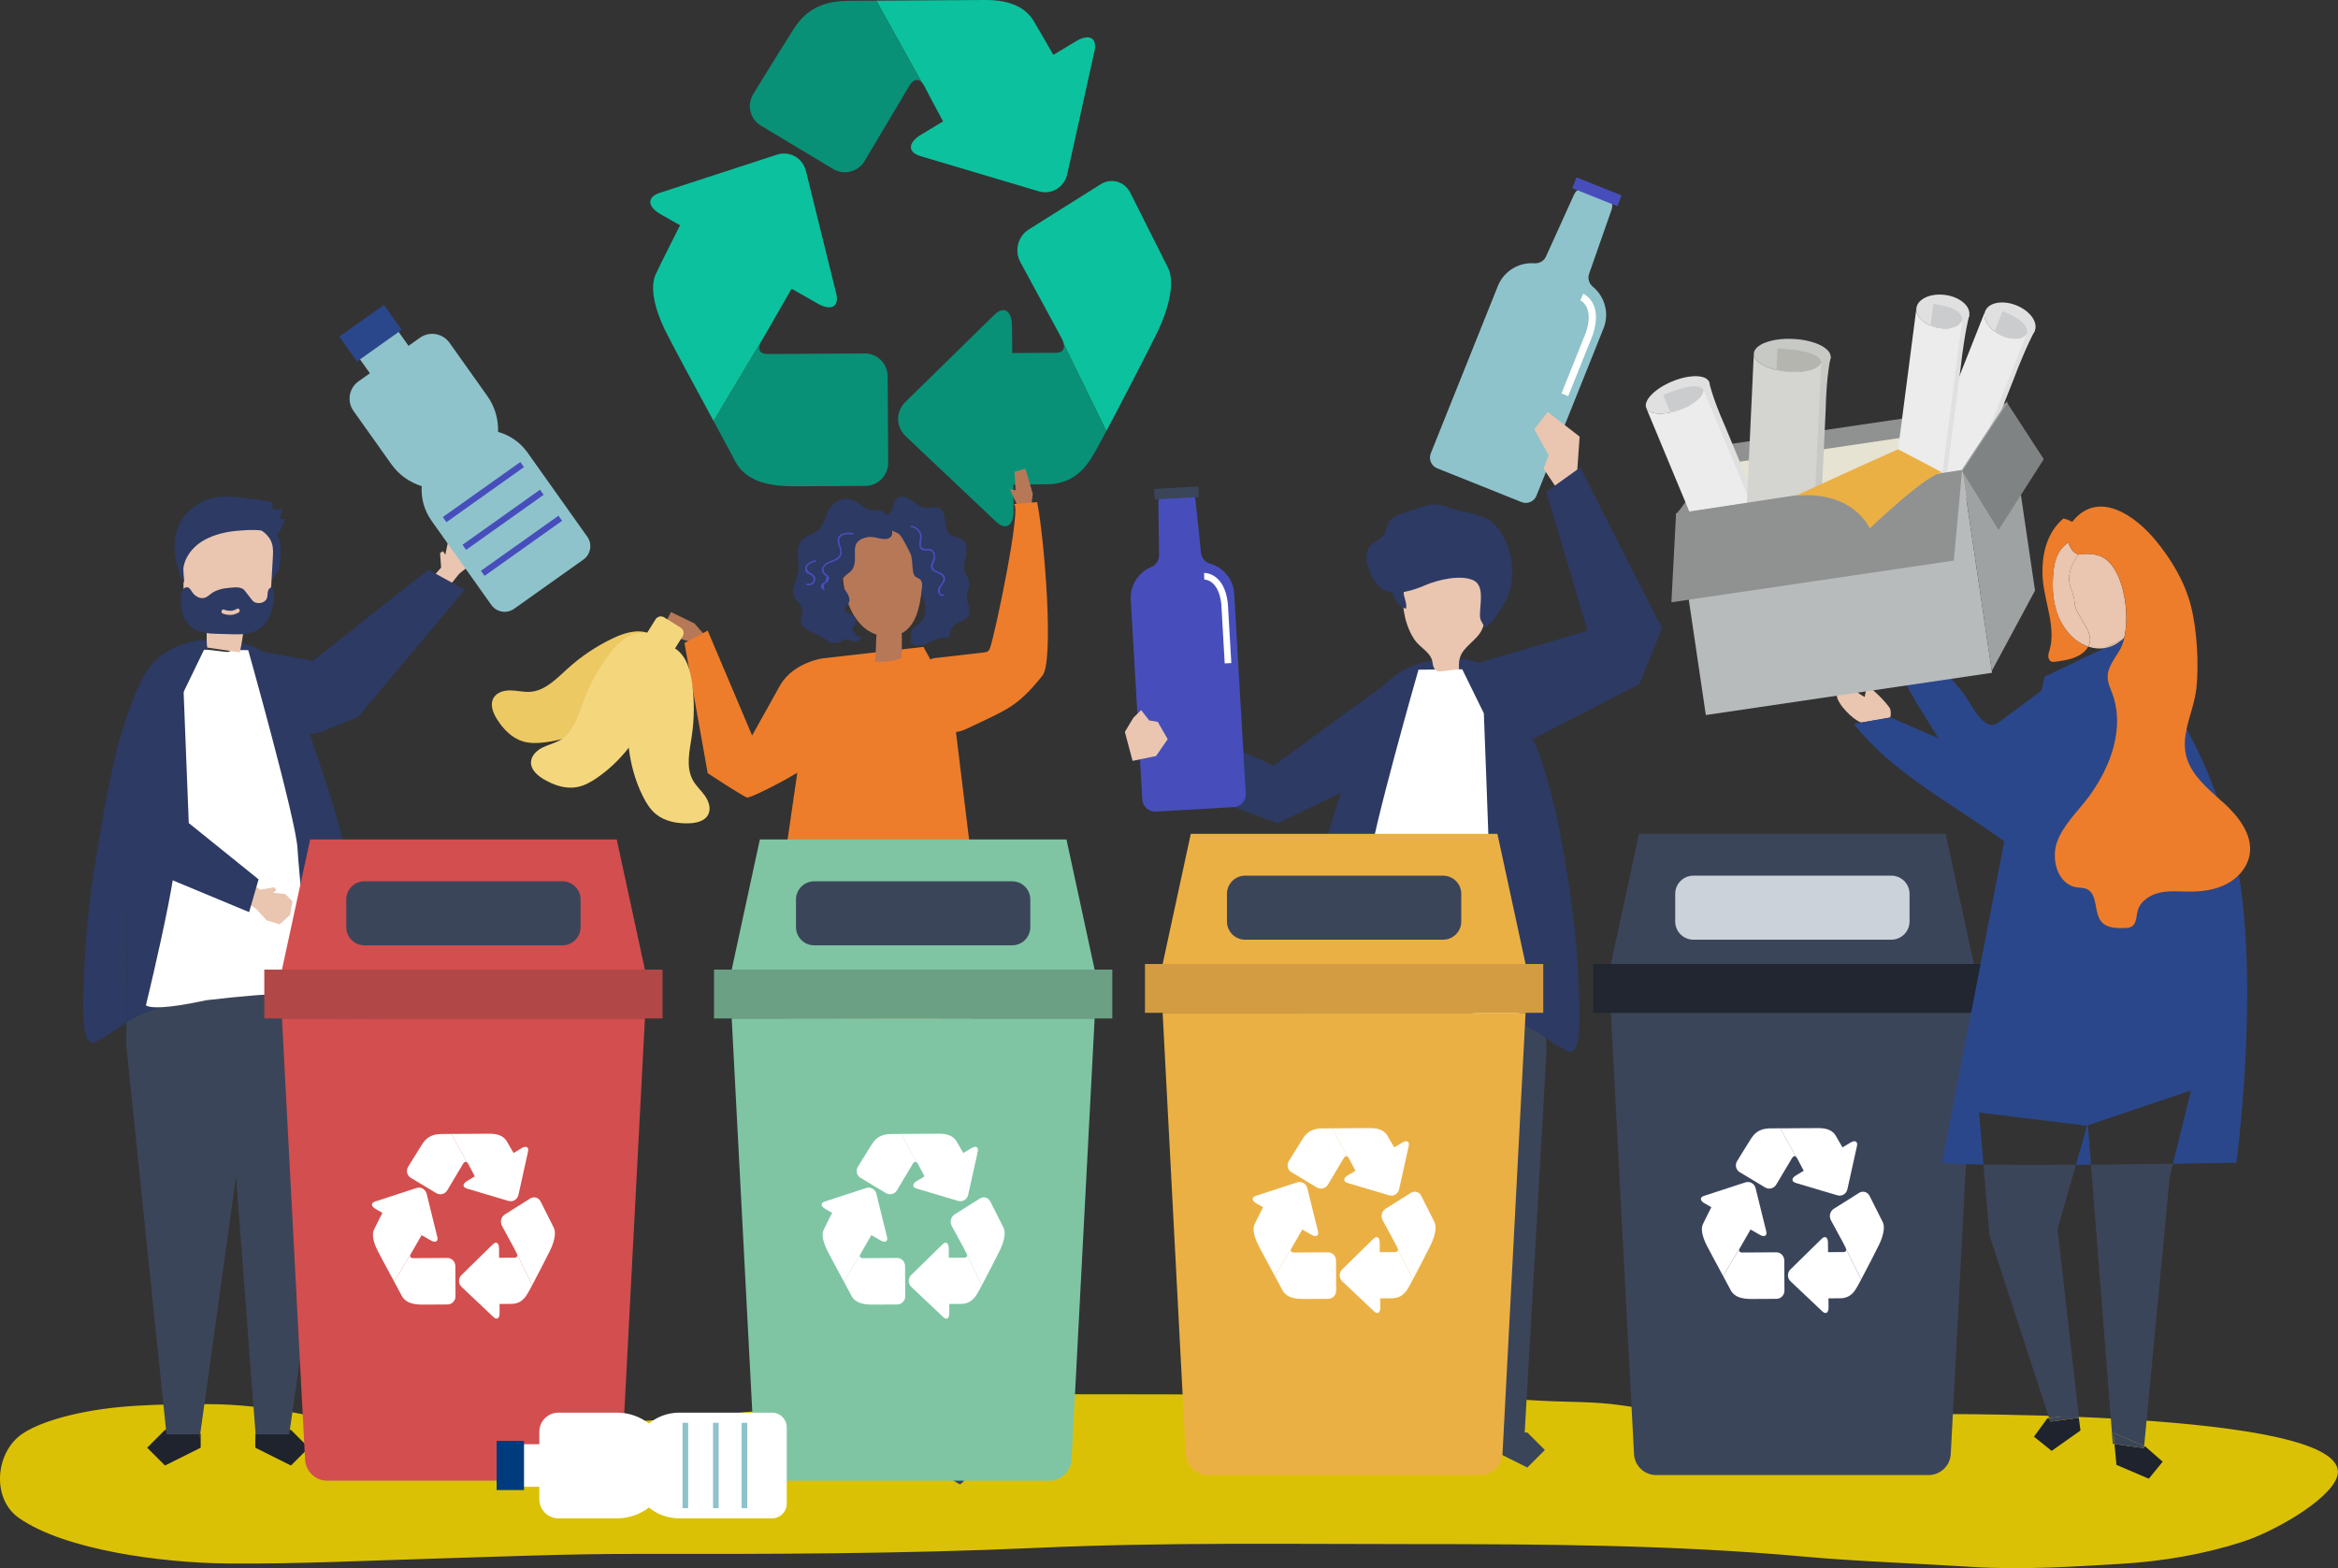 <?xml version="1.0" encoding="UTF-8"?>
<svg id="Layer_2" data-name="Layer 2" xmlns="http://www.w3.org/2000/svg" viewBox="0 0 866.21 581.11">
  <rect x="0" y="0" width="866.21" height="581.11" fill="#333333" stroke="none"/>
  <defs>
    <style>
      .cls-1 {
        fill: #b24747;
      }

      .cls-2 {
        fill: #9fa2a3;
      }

      .cls-3 {
        fill: #b8bbbc;
      }

      .cls-4 {
        fill: #e0e0e1;
      }

      .cls-5 {
        fill: #fff;
      }

      .cls-6 {
        fill: #6ba084;
      }

      .cls-7 {
        fill: #0cc19e;
      }

      .cls-8 {
        fill: #099177;
      }

      .cls-9 {
        fill: #e7e3d2;
      }

      .cls-10 {
        fill: #d39c42;
      }

      .cls-11 {
        fill: #808384;
      }

      .cls-12 {
        fill: #f4d77d;
      }

      .cls-13 {
        fill: #003b7e;
      }

      .cls-14 {
        fill: #474ebb;
      }

      .cls-15 {
        fill: #dbc105;
      }

      .cls-16 {
        fill: #d34e4e;
      }

      .cls-17 {
        fill: #ebb044;
      }

      .cls-18 {
        fill: #e6bc3b;
      }

      .cls-19 {
        fill: #b77858;
      }

      .cls-20 {
        fill: #2c3a64;
      }

      .cls-21 {
        fill: #f1cc40;
      }

      .cls-22 {
        fill: #3b455a;
      }

      .cls-23 {
        fill: #1e232d;
      }

      .cls-24 {
        fill: #ed7d2b;
      }

      .cls-25 {
        fill: #eac5b0;
      }

      .cls-26 {
        fill: #cacccd;
      }

      .cls-27 {
        fill: #edc964;
      }

      .cls-28 {
        fill: #c7c9c5;
      }

      .cls-29 {
        fill: #8ec3cb;
      }

      .cls-30 {
        fill: #ccd2d9;
      }

      .cls-31 {
        fill: #b5b5b0;
      }

      .cls-32 {
        fill: #7fc5a3;
      }

      .cls-33 {
        fill: #909191;
      }

      .cls-34 {
        fill: #ececec;
      }

      .cls-35 {
        fill: #212630;
      }

      .cls-36 {
        fill: #58677f;
      }

      .cls-37 {
        fill: #2b478b;
      }

      .cls-38 {
        fill: #d4d4d0;
      }

      .cls-39 {
        fill: #6a737f;
      }
    </style>
  </defs>
  <g id="Layer_1-2" data-name="Layer 1">
    <g>
      <path class="cls-15" d="M397.39,516.65c-25.37,.05-50.73,.46-76.06,2.37-9.55,.72-18.9,2.3-28.46,2.94-19.11,1.27-37.89,3.65-57.07,4.75-15.45,.88-30.96,1.4-46.36,2.52-14.44,1.05-30.43,.81-44.76-.93-10.61-1.28-21.26-2.01-31.69-4.07-11.67-2.31-24.34-3.96-36.5-3.9-17.33,.08-34.22,.09-50.81,4.17-5.82,1.43-12.95,3.78-17.37,6.79-10.12,6.87-11.49,24.03-1.39,31.16,17.02,12,53.36,16.71,77.22,16.93,26.15,.24,51.55-1.07,77.74-1.84,24.33-.72,48.61-1.74,72.98-1.7,49.78,.07,99.57,0,149.26-2.25,46.69-2.12,93.49-1.39,140.28-1.39s95.64,.26,143.27,4.57c20.76,1.88,41.9,2.54,62.76,3.86,18.68,1.18,36.63-.02,55.24-1.11,15.62-.92,31.15-3.63,45.34-8.23,11.24-3.64,31.27-14.93,34.71-23.61,9.66-24.33-136.14-23.75-158.52-23.69-25.04,.06-50.28,.62-75.3-.03-10.53-.27-20.9-1.67-31.17-3.19-10.23-1.52-20.54-1.13-30.92-1.77-43.27-2.67-86.64-2.28-130.05-2.28-14.13,0-28.26-.08-42.39-.06Z"/>
      <g>
        <path class="cls-22" d="M596.83,375.32l8.55,163.36c.16,4.43,3.79,7.94,8.23,7.94h100.91c4.43,0,8.07-3.51,8.23-7.94l8.55-163.36h-134.46Z"/>
        <rect class="cls-35" x="590.28" y="357.22" width="147.56" height="18.1"/>
        <polygon class="cls-22" points="731.29 357.22 596.83 357.22 607.26 308.99 720.86 308.99 731.29 357.22"/>
        <path class="cls-30" d="M700.72,348.22h-73.32c-3.73,0-6.75-3.02-6.75-6.75v-10.23c0-3.73,3.02-6.75,6.75-6.75h73.32c3.73,0,6.75,3.02,6.75,6.75v10.23c0,3.73-3.02,6.75-6.75,6.75"/>
        <path class="cls-5" d="M684,462.86c-.04-.21-.12-.45-.25-.69-.13-.24-.5-.93-.99-1.84l1.24,2.53Z"/>
        <path class="cls-5" d="M665.31,438.36l4.68,1.39c1.66,.5,4.39,1.31,6.05,1.8l4.68,1.39c1.66,.49,3.34-.51,3.72-2.24l1.08-4.86c.38-1.73,1.01-4.56,1.39-6.29l1.08-4.86c.38-1.73-.71-2.3-2.42-1.27l-2.94,1.77c-1.08-1.88-2.15-3.75-2.57-4.43-.95-1.55-2.76-2.74-6.34-2.72-2.65,.01-9.69,.06-14.15,.08l5.91,10.62c.13,.14,.26,.31,.37,.53,.28,.58,1.35,2.59,2.42,4.57l-2.87,1.73c-1.71,1.03-1.75,2.28-.09,2.78"/>
        <path class="cls-5" d="M648.93,421.66c-1.52,2.36-5.36,8.63-5.36,8.63-.86,1.41-.42,3.25,.98,4.09l9.44,5.67c1.4,.84,3.24,.37,4.08-1.05,0,0,5.32-8.95,5.82-9.78,.51-.86,1.12-.99,1.61-.48l-5.91-10.62c-1.54,0-2.78,.02-3.41,.02-2.46,.01-5.27,.45-7.24,3.52"/>
        <path class="cls-5" d="M632.24,461.33c1.06,2.11,4.01,7.54,6.16,11.52l6.69-11.19c.79-1.38,2.25-3.93,3.47-6.04l3.42,1.95c1.74,.99,2.81,.39,2.39-1.33l-1.2-4.84c-.42-1.72-1.12-4.53-1.54-6.25l-1.19-4.84c-.43-1.72-2.12-2.68-3.78-2.15l-4.65,1.51c-1.65,.54-4.35,1.42-6,1.96l-4.65,1.51c-1.65,.54-1.58,1.79,.16,2.77l2.52,1.44c-1.29,2.55-2.81,5.56-3.19,6.43-.69,1.56-.26,4.25,1.39,7.53"/>
        <path class="cls-5" d="M645.09,461.67l-6.69,11.19c1.2,2.22,2.16,3.98,2.41,4.48,.71,1.37,1.72,4.06,8.1,4.02,6.38-.04,9.28-.05,9.28-.05,1.62-.01,2.94-1.38,2.93-3.04l-.06-11.2c-.01-1.66-1.34-3.01-2.97-3,0,0-10.86,.06-12.67,.07-1.14,0-1.29-.77-.89-1.49,.05-.1,.26-.45,.55-.97"/>
        <path class="cls-5" d="M684,462.86l5.53,11.3c1.94-3.65,5.22-9.98,6.56-12.72,1.8-3.66,2.3-6.84,1.48-8.51-.83-1.67-4.92-9.79-4.92-9.79-.75-1.48-2.49-1.97-3.87-1.1l-9.37,5.9c-1.38,.87-1.87,2.77-1.08,4.22,0,0,2.85,5.24,4.43,8.17,.49,.91,.87,1.6,.99,1.84,.13,.25,.21,.48,.25,.69"/>
        <path class="cls-5" d="M688.16,476.7c.22-.38,.72-1.3,1.37-2.53l-5.53-11.3c.12,.66-.21,1.1-1,1.11-.54,0-3.24,.02-5.72,.03l-.03-3.5c-.02-2.03-1.06-2.69-2.31-1.47l-3.52,3.45c-1.25,1.23-3.3,3.23-4.55,4.46l-3.52,3.45c-1.25,1.23-1.23,3.21,.04,4.42l3.58,3.39c1.27,1.2,3.35,3.17,4.63,4.37l3.58,3.39c1.27,1.2,2.3,.52,2.28-1.51l-.03-3.33c1.4,0,2.95-.02,4.38-.03,3.98-.02,5.48-2.91,6.35-4.41"/>
        <path class="cls-7" d="M340.95,57.83l13.33,3.96c4.74,1.41,12.48,3.72,17.22,5.13l13.33,3.97c4.74,1.41,9.5-1.46,10.59-6.39l3.07-13.85c1.08-4.92,2.86-12.97,3.95-17.9l3.07-13.85c1.09-4.92-2.01-6.54-6.89-3.6l-8.36,5.04c-3.06-5.34-6.13-10.66-7.31-12.6C380.26,3.32,375.08-.06,364.92,0c-7.54,.04-27.59,.16-40.27,.24l16.82,30.22c.38,.38,.73,.87,1.04,1.51,.8,1.66,3.85,7.37,6.89,13.02l-8.18,4.93c-4.88,2.94-4.99,6.49-.25,7.91"/>
        <path class="cls-8" d="M294.34,10.3c-4.32,6.71-15.27,24.58-15.27,24.58-2.45,4-1.2,9.24,2.79,11.64l26.86,16.13c3.99,2.39,9.22,1.05,11.61-2.99,0,0,15.15-25.47,16.55-27.83,1.44-2.45,3.18-2.81,4.58-1.36L324.65,.24c-4.39,.02-7.9,.05-9.7,.06-6.99,.04-14.99,1.29-20.6,10.01"/>
        <path class="cls-7" d="M246.84,123.23c3.03,6.01,11.4,21.47,17.54,32.8l19.03-31.84c2.24-3.92,6.4-11.18,9.87-17.2l9.74,5.54c4.95,2.81,8,1.11,6.8-3.78l-3.41-13.77c-1.21-4.89-3.19-12.89-4.4-17.79l-3.4-13.77c-1.21-4.89-6.05-7.64-10.75-6.11l-13.22,4.31c-4.7,1.53-12.39,4.04-17.09,5.57l-13.22,4.31c-4.7,1.53-4.5,5.09,.45,7.9l7.18,4.09c-3.67,7.26-7.99,15.84-9.08,18.3-1.97,4.44-.75,12.11,3.96,21.45"/>
        <path class="cls-8" d="M283.41,124.18l-19.03,31.84c3.42,6.31,6.15,11.34,6.87,12.74,2.01,3.91,4.89,11.56,23.05,11.45,18.15-.11,26.41-.15,26.41-.15,4.62-.03,8.38-3.92,8.35-8.64l-.18-31.89c-.03-4.73-3.83-8.58-8.45-8.55,0,0-30.91,.18-36.07,.21-3.25,.02-3.67-2.19-2.53-4.24,.16-.28,.74-1.29,1.58-2.76"/>
        <path class="cls-7" d="M394.16,127.58l15.74,32.16c5.51-10.38,14.86-28.41,18.68-36.21,5.11-10.43,6.56-19.47,4.2-24.22-2.36-4.76-14.01-27.88-14.01-27.88-2.12-4.2-7.07-5.61-11.01-3.14l-26.68,16.79c-3.94,2.48-5.32,7.88-3.07,12.01,0,0,8.11,14.91,12.62,23.26,1.4,2.59,2.46,4.55,2.82,5.24,.37,.71,.61,1.37,.71,1.98"/>
        <path class="cls-8" d="M406,166.95c.62-1.08,2.04-3.71,3.9-7.21l-15.74-32.16c.33,1.87-.59,3.14-2.85,3.15-1.55,0-9.21,.05-16.27,.1l-.09-9.97c-.05-5.79-3.01-7.67-6.57-4.18l-10.02,9.82c-3.56,3.49-9.39,9.2-12.95,12.69l-10.02,9.82c-3.56,3.49-3.51,9.15,.1,12.58l10.19,9.64c3.62,3.42,9.54,9.03,13.17,12.45l10.19,9.64c3.62,3.43,6.55,1.49,6.49-4.3l-.09-9.48c3.99-.03,8.39-.05,12.46-.08,11.33-.07,15.61-8.27,18.09-12.54"/>
        <path class="cls-29" d="M588.74,101.5l8.36-23.86c.75-2.15-.32-4.51-2.43-5.35l-6.03-2.42c-2.11-.85-4.51,.12-5.45,2.19l-10.43,23.03c-.76,1.67-2.49,2.6-4.32,2.47-5.69-.41-11.26,2.86-13.49,8.41l-24.86,62.03c-.87,2.18,.18,4.65,2.36,5.53l31.26,12.53c2.18,.87,4.65-.19,5.53-2.36l24.86-62.03c2.23-5.56,.45-11.77-3.94-15.4-1.41-1.17-2.02-3.04-1.42-4.77"/>
        <rect class="cls-14" x="589.51" y="62.08" width="4.3" height="18" transform="translate(305.56 593.82) rotate(-68.16)"/>
        <path class="cls-5" d="M581.01,146.79l-2.49-1,9.03-22.52c3.19-9.44-1.83-11.86-2.05-11.96l1.07-2.46c.31,.13,7.55,3.38,3.5,15.35l-9.05,22.59Z"/>
        <polygon class="cls-20" points="519.68 248.82 471.83 283.73 440.98 269.6 434.85 280.86 455.59 298.49 473.3 305.11 519.68 282.78 519.68 248.82"/>
        <polygon class="cls-25" points="584.21 176.43 585.24 161.79 573.4 152.62 568.43 159.11 573.78 168.67 571.87 173.63 577.12 181.52 584.21 176.43"/>
        <polygon class="cls-22" points="490.36 342.75 489.4 425.61 498.23 532.27 510.24 532.27 524.6 433.86 541.03 335.29 490.36 342.75"/>
        <polygon class="cls-22" points="510.17 537.33 497.18 543.83 490.69 537.33 497.18 530.84 510.17 530.84 510.17 537.33"/>
        <polygon class="cls-22" points="572.67 342.75 572.91 390.69 564.81 532.27 552.81 532.27 532.72 438.32 522 335.29 572.67 342.75"/>
        <polygon class="cls-22" points="552.87 537.33 565.86 543.83 572.35 537.33 565.86 530.84 552.87 530.84 552.87 537.33"/>
        <path class="cls-20" d="M585.16,371.61c.26,7.61,.09,17.78-3.11,18.16-.6,.07-1.18-.19-1.7-.45-5.57-2.7-9.54-6.53-15.03-9.14-5.75-2.74-12.29-4.17-18.68-5.16-9.53-1.52-19.22-2.44-28.81-2.52-8.24-.07-16.82,3.69-24.61,5.75-3,.8-5.44,2.98-7.93,4.7-3.68,2.53-5.29,3.54-4.79-1.64,.82-8.44,1.67-16.88,2.71-25.3,2.07-16.79,4.89-33.55,9.66-49.8,1.82-6.21,3.93-12.33,6.03-18.46,2.56-7.45,5.12-14.91,7.68-22.36,3.18-9.26,8.55-15.79,17.95-19.03,8.13-2.8,18.22-3.57,26.12,.35,8.78,4.36,12.96,19.2,17.23,27.14,3.74,6.95,8.45,25.92,9.85,33.41,1.69,9.02,3.24,18,4.47,26.96,1.36,9.92,2.31,19.81,2.59,29.64,.03,1.09,.25,4.13,.37,7.76"/>
        <path class="cls-5" d="M541.76,248.02l-16.23,.15s-17.41,60.84-18.05,71.33c-.63,10.29-5.03,52.04-5.03,52.04,0,0,17.97,.42,38.67,2.95,20.24,4.33,21.94,1.77,21.94,1.77,0,0-10.92-43.87-11.29-56.48-.37-12.89-2.02-55.47-2.02-55.47l-8-16.29Z"/>
        <path class="cls-25" d="M531.92,248.33c.19,.17,.41,.3,.66,.38,.5,.17,1.05,.11,1.58,.04,2.15-.25,4.29-.51,6.44-.76-.71-6.57,3.13-8.06,6.88-12.29,3.79-4.29,2.63-10.06,2.41-15.31-.06-1.46-.13-2.96-.75-4.29-1.08-2.32-3.61-3.61-6.06-4.37-6.25-1.94-13.4-1.46-18.91,2.08-1.47,.94-2.83,2.13-3.63,3.68-1.22,2.39-.91,5.24-.57,7.91,.52,4.09,1.74,8.12,4.05,11.57,2.16,3.22,6.27,4.76,6.74,8.62,.12,1,.42,2.12,1.14,2.74"/>
        <path class="cls-20" d="M520.17,220.65c.37,1.65,1.14,3.32,.73,4.97-2.62-.89-4.34-3.57-5.27-6.3-.42-1.24-.73-2.55-.62-3.85,.11-1.31,.67-2.62,1.71-3.36,1.44-1.03,4.03-.63,4.44,1.24,.42,1.88-1.54,4.82-.99,7.31"/>
        <path class="cls-20" d="M506.24,206.14c.06-1.98,.82-3.75,2.58-4.94,1.52-1.03,3.28-1.88,4.21-3.52,.72-1.27,.82-2.84,1.54-4.12,1.29-2.31,4.09-2.99,6.52-3.77,6.09-1.96,9.37-4.22,15.83-1.71,4.59,1.78,10.52,2.02,14.77,4.62,1.78,1.09,3.29,2.83,4.53,4.77,4.3,6.73,5.33,16.18,2.53,23.2-.63,1.57-1.42,3.01-2.28,4.4-1.7,2.77-3.53,6.17-6.54,7.52-.19-1.3-1.16-2.02-1.46-3.3-.22-.92-.15-1.89-.1-2.84,.18-3.69,1.32-9.52-2.37-11.35-4.66-2.31-13.39-.23-17.88,1.73-3.97,1.73-10.67,3.99-14.9,2.13-3.93-1.72-7.12-8.59-6.99-12.82"/>
        <polygon class="cls-20" points="546.97 245.86 588.15 233.73 572.91 182.23 585.47 173.22 615.8 232.83 607.41 253.47 568.06 273.79 546.97 245.86"/>
        <polygon class="cls-23" points="783.39 535.14 783.56 536.92 784.13 542.84 796.11 547.97 801.25 541.66 794.97 536.14 794.4 535.89 794.33 536.63 783.39 535.14"/>
        <path class="cls-22" d="M782.78,535.06l.61,.08-.4-4.14,11.4,4.88,9.49-99.9,1.17-4.72c-8.96,.13-19.62,.26-30.35,.35l8.08,103.44Z"/>
        <polygon class="cls-22" points="783.39 535.14 794.33 536.63 794.4 535.89 782.99 531 783.39 535.14"/>
        <path class="cls-22" d="M734.87,431.56l2.21,26.15,22.12,67.8,10.81-1.44,.18,1.32h.06s-7.96-69.88-7.96-69.88l6.82-23.87c-12.54,.08-24.81,.07-34.22-.09"/>
        <polygon class="cls-23" points="759.2 525.51 758.52 525.6 753.57 532.39 760.12 537.65 770.8 530.1 770.18 525.4 759.62 526.81 759.2 525.51"/>
        <polygon class="cls-22" points="759.2 525.51 759.62 526.81 770.18 525.4 770 524.08 759.2 525.51"/>
        <path class="cls-37" d="M762.13,268.34c1.31-3.27,2.66-6.6,4.91-9.32,3.37-4.07,8.77-6.42,14.03-5.97,.03,0,.05,0,.08,0-.18-.69-.3-1.39-.31-2.1-.07-3.85,2.79-7.01,4.64-10.39,.17-.31,.34-.65,.49-1,.37-.85,.69-1.8,.94-2.82l-.81,.38c-1.83,1.56-3.97,2.64-6.33,3.02l-22.19,10.57-8.9,36.23,2.29,1c7.01-2.76,8.63-13.35,11.15-19.62"/>
        <path class="cls-37" d="M809.82,279.51c1.39,6.54,13.91,22.29,11.62,15.89-3.64-10.18-7.55-18.31-11.32-25.28-1.52-2.81-.97,6.25-.3,9.4"/>
        <path class="cls-37" d="M825.07,327.52c-4.15,2.22-8.95,2.91-13.65,2.91-3.76,0-7.58-.43-11.26,.37-3.68,.81-7.32,3.2-8.25,6.85-.51,2.01-.35,4.54-2.08,5.68-.82,.53-1.85,.58-2.82,.6-2.98,.09-6.36,0-8.36-2.2-3.09-3.42-1.29-10.27-5.47-12.22-1.23-.57-2.64-.48-3.97-.71-5.66-.96-8.42-7.36-7.88-13.23-1.93,1.68-4.08,3.17-6.58,3.22-2.88,.06-5.4-1.81-7.67-3.58-1.47-1.15-2.98-2.28-4.5-3.4l-.09,.37-22.94,118.7c2.73,.35,8.21,.57,15.32,.69l-1.63-19.32,39.99,4.93-4.14,14.48c1.87-.01,3.73-.02,5.6-.04l-1.14-14.64,38.22-12.92-6.73,27.21c13.74-.2,23.51-.4,23.51-.4,0,0,8.35-61.34,.94-106.68-1.29,1.33-2.8,2.47-4.43,3.34"/>
        <path class="cls-25" d="M700.35,262.86c-.34-1.48-8.1-9.37-8.55-8.28-.49,1.19-.7,2.44-.96,3.72-3.16-1.69-10.8-8.31-10.34-.66,.2,3.31,6.01,9.04,8.92,10.05,.07,.02,.13,.05,.2,.07l10.68-1.86c.27-.84,.33-1.79,.05-3.03"/>
        <path class="cls-37" d="M700.44,265.86l-.14,.02c-.51,1.55-1.76,2.71-2.97,4.55-2.54-.95-5.13-1.81-7.71-2.69l-2.77,.48c14.18,18.29,36.7,29.63,55.74,43.58l6.1-24.85-48.25-21.1Z"/>
        <path class="cls-37" d="M700.3,265.89l-10.68,1.86c2.57,.89,5.17,1.74,7.71,2.69,1.21-1.84,2.47-3,2.97-4.55"/>
        <path class="cls-25" d="M787.02,236.29c2.08-9.01-.17-23.24-6.2-28.56-2.37-2.09-5.07-2.47-8.09-2.49-1.43-.01-1.9,.36-2.64,.23-2.25,2.89-3.75,6.41-3.47,9.75,.23,2.8,1.85,4.94,1.98,7.96,.26,5.48,8.1,10.99,5.09,16.44,2.15,.7,4.2,.85,6.09,.54l6.33-3.02c.31-.27,.62-.55,.92-.85"/>
        <path class="cls-25" d="M779.77,240.16c2.36-.38,4.5-1.46,6.33-3.02l-6.33,3.02Z"/>
        <path class="cls-25" d="M768.6,223.18c-.13-3.01-1.75-5.15-1.98-7.96-.28-3.33,1.23-6.86,3.47-9.75-.33-.06-.71-.22-1.26-.55-1.08-.67-2.04-2.43-2.55-3.87-2.8,1.77-4.84,4.97-5.4,9.84-.61,5.29-.6,10.88,1.21,16.17,1.81,5.3,5.69,10.28,10.71,12.24,.29,.11,.58,.22,.87,.31,3.01-5.45-4.83-10.95-5.09-16.44"/>
        <polygon class="cls-25" points="159.39 214.94 163.43 210.33 163.04 204.92 164.13 204.25 164.99 205.57 165.94 200.98 168.86 198.6 173.65 199.96 176.68 204.16 174.82 208.86 170.16 212.58 164.91 219.13 159.39 214.94"/>
        <polygon class="cls-20" points="158.65 211.08 115.96 244.9 88.55 239.94 84.55 278.08 118.64 271.33 132.63 265.7 172.22 218.55 158.65 211.08"/>
        <polygon class="cls-23" points="94.58 531.32 94.58 536.47 107.79 543.08 114.4 536.47 107.79 529.87 106.94 529.87 106.73 531.32 94.58 531.32"/>
        <polygon class="cls-23" points="62.05 529.87 61.14 529.87 54.53 536.47 61.14 543.08 74.35 536.47 74.35 531.32 62.2 531.32 62.05 529.87"/>
        <path class="cls-20" d="M62.24,335.81c1.74-8.8,3.1-16.92,3.22-21.32,.37-13.25,2.04-56.99,2.04-56.99l8.09-16.73h1.49c-.11,0-.22-.01-.32-.02,.35,.04-.17-3.23-.29-3.52-7.03-.24-16.09,3.73-20.52,9.25-3.28,4.09-5.23,9.09-7.13,13.99-5.35,13.82-7.78,26.63-10.45,41.17-1.7,9.27-3.28,18.49-4.51,27.7-1.37,10.19-2.34,20.35-2.62,30.45-.03,1.12-.25,4.24-.38,7.97-.26,7.82-.09,18.27,3.14,18.66,.61,.07,1.19-.2,1.72-.46,4.16-2.06,7.44-4.74,11.11-7.09l.2-40.76,15.21-2.28Z"/>
        <path class="cls-20" d="M136.6,377.71c-.83-8.67-1.69-17.35-2.74-26-2.09-17.25-4.94-34.46-9.76-51.17-1.84-6.38-3.97-12.67-6.09-18.96-2.59-7.66-5.17-15.32-7.76-22.98-3.21-9.52-8.64-16.22-18.14-19.55-1.7-.6-3.48-1.05-5.32-1.39-.04,.2-.09,.4-.11,.61-.11,.91-.37,1.93-.94,2.59l6.23,.06s17.59,62.51,18.24,73.29c.25,4.1,1.06,13.04,1.97,22.45l9.55,1.43,.41,36.02c.53,.16,1.07,.31,1.6,.45,3.03,.82,5.5,3.06,8.01,4.83,3.72,2.6,5.35,3.63,4.84-1.68"/>
        <path class="cls-39" d="M112.18,336.66c1.44,14.9,3.11,31.01,3.11,31.01,0,0-7.72,.18-18.89,1.03,.83-.02,1.65-.04,2.48-.05,7.77-.07,15.83,3.29,23.27,5.46l-.41-36.03-9.55-1.43Z"/>
        <path class="cls-20" d="M60.05,373.23c-5.33,.28-5.99-.72-5.99-.72,0,0,4.81-19.63,8.18-36.7l-15.21,2.28-.2,40.76c1.29-.83,2.63-1.61,4.07-2.31,2.89-1.4,5.98-2.47,9.15-3.31"/>
        <path class="cls-22" d="M122.15,374.12c-7.44-2.18-15.5-5.53-23.27-5.46-.83,0-1.65,.03-2.48,.05-.69,.05-1.4,.11-2.11,.16-5.21,.42-11.06,.98-17.16,1.72-.3,.04-.6,.07-.9,.11-7.81,1.7-12.88,2.37-16.18,2.54-3.17,.85-6.26,1.91-9.15,3.31-1.44,.7-2.78,1.48-4.07,2.31l-.04,8.49,14.89,144.18h12.21v1.47h.07l13.43-96.71,.06-.54,7.36,97.25h.07v-1.47h12.27l15.56-108.3-.56-49.11Z"/>
        <path class="cls-5" d="M112.18,336.66c-.91-9.42-1.73-18.36-1.97-22.45-.65-10.77-18.24-73.29-18.24-73.29l-6.23-.06c-.07,.08-.14,.16-.22,.23-.19,.17-.41,.3-.67,.39-.51,.17-1.06,.11-1.59,.04-2.06-.25-4.12-.5-6.18-.74h-1.49s-8.09,16.72-8.09,16.72c0,0-1.67,43.75-2.04,56.99-.12,4.4-1.48,12.53-3.22,21.32-3.37,17.07-8.18,36.7-8.18,36.7,0,0,.66,1,5.99,.72,3.29-.17,8.37-.84,16.18-2.54,.3-.04,.6-.07,.9-.11,6.11-.74,11.96-1.3,17.16-1.72,.72-.06,1.42-.11,2.11-.16,11.17-.85,18.89-1.03,18.89-1.03,0,0-1.67-16.1-3.11-31.01"/>
        <polygon class="cls-25" points="91.5 326.07 96.38 329.7 101.64 328.79 102.4 329.82 101.18 330.82 105.76 331.33 108.36 334.06 107.47 339.04 103.63 342.52 98.87 341.09 94.8 336.74 87.9 332.06 91.5 326.07"/>
        <polygon class="cls-20" points="95.8 325.86 69.94 305 67.82 251.13 47.23 272.04 43.47 306.71 48.53 319.79 92.29 338 95.8 325.86"/>
        <path class="cls-20" d="M97.04,200.91c1.56,3.16,2.21,6.73,2.19,10.26,0,.94,0,2.03,.72,2.62,.77,.63,0,1.9,.65,1.14,.65-.76,2.85-3.41,2.99-4.4,.34-2.33,.45-4.7,.35-7.05-.09-2.05-.39-4.2-1.63-5.82-.73-.96-1.74-1.66-2.72-2.34-1.43-.99-2.92-1.99-4.6-2.4-2.9-.71-4.76,.27-2.27,2.48,1.78,1.59,3.26,3.35,4.33,5.51"/>
        <path class="cls-25" d="M76.79,239.97c4.02,.6,8.03,1.19,12.05,1.78,.79-3.51,1.34-7.09,1.62-10.7,3.54-.43,7.74-1.37,9.13-5.05,.44-1.16,.52-2.44,.59-3.69,.3-5.18,.6-10.37,.9-15.55,.1-1.79,.2-3.64-.32-5.34-.91-2.98-3.52-4.86-6.1-6.09-6.6-3.15-14.46-3.45-20.88,.2-1.71,.97-3.34,2.25-4.39,4.05-1.61,2.77-1.61,6.3-1.55,9.6,.06,3.04,.11,6.09,.17,9.14,.07,3.5,.38,7.55,2.95,9.53,1.37,1.05,3.18,1.33,4.34,2.66,2.04,2.35,.85,6.27,1.49,9.47"/>
        <path class="cls-20" d="M101.52,220.31c0-.96-.28-3.8-1.79-2.11-.4,.44-.52,1.09-.58,1.71-.05,.62-.06,1.25-.28,1.82-.51,1.31-1.99,1.84-3.28,1.75-.51-.04-1.03-.15-1.47-.44-.43-.28-.76-.7-1.08-1.12-.78-1.01-1.56-2.02-2.34-3.03-1.34-1.74-4.2-1.17-6.14-1.01-2.23,.18-4.48,.74-6.36,2.13-.19,.14-.38,.29-.56,.44-.46,.36-.91,.72-1.43,.94-1.75,.76-3.82-.24-4.94-1.88-.51-.75-.98-1.71-1.82-1.88-.66-.13-1.34,.32-1.71,.94-.37,.62-.51,1.37-.59,2.1-.3,2.67-.08,5.45,.94,7.89,2.21,5.28,6.97,6.17,11.79,6.3,1.9,.05,3.81,.11,5.71,.16,3.48,.1,7.16,.14,10.19-1.76,2.67-1.68,4.37-4.68,5.16-7.87,.41-1.65,.59-3.37,.58-5.07m-13.09,6.64c-1.89,1.16-3.92,1.12-5.92,.39-.85-.31-.41-1.77,.45-1.46,1.66,.61,3.26,.68,4.84-.29,.79-.48,1.43,.88,.64,1.36"/>
        <path class="cls-20" d="M103.67,192.25c.4-1.24,.71-2.51,.94-3.79-1.2,.36-2.48,.4-3.7,.13,.03-.75,.07-1.49,.11-2.24,.03-.62-8.2-1.49-8.87-1.58-6.25-.85-11.96-1.65-17.81,1.48-5,2.67-8.33,6.88-9.36,12.53-.99,5.4,.4,12.58,3.27,17.26,.06-1.45-.59-4.9-.18-6.26,.28-1.37,.81-2.67,1.52-3.86,1.41-2.38,3.52-4.34,5.9-5.69,3.8-2.15,8.14-3.17,12.44-3.55,3.94-.35,8.74-.61,12.55,.65,1.83,.6,2.12,1.09,3.34-.75,.22-.33,1.99-4.17,1.83-4.18-.65-.04-1.3-.09-1.95-.13"/>
        <path class="cls-19" d="M382.63,182.98c-.91-3.1-1.83-6.2-2.72-9.3-1.35,.38-2.7,.76-4.05,1.15,.13,2.27,.27,4.55,.4,6.82-.7-.11-1.4-.23-2.1-.34,1.15,2.56,2.36,5.09,3.55,7.64,1.44-.19,2.87-.41,4.32-.55,.19-1.8,.33-3.62,.6-5.41"/>
        <path class="cls-24" d="M344.91,265.17c-.25-.48-.46-.97-.64-1.45-2.02-5.52-2.83-11.73-.85-17.27,.29-.8,.66-1.62,1.37-2.09,.57-.38,1.29-.47,1.97-.54,5.91-.68,11.83-1.36,17.74-2.04,.55-.06,1.14-.14,1.57-.49,.38-.31,.58-.8,.75-1.27,1.84-4.97,11.89-52.94,8.76-53.26,2.9-.23,5.79-.5,8.69-.71,2.91,15.38,6.17,59.04,1.98,64.28-9.5,11.86-13.36,12.65-27.42,19.42-1.73,.83-3.58,1.59-5.5,1.56-3.68-.05-6.78-2.93-8.43-6.14"/>
        <path class="cls-19" d="M257.31,231.03c-2.91-1.4-5.82-2.8-8.72-4.22-.62,1.26-1.24,2.52-1.87,3.77,1.78,1.42,3.55,2.85,5.33,4.28-.55,.44-1.11,.88-1.66,1.32,2.67,.87,5.36,1.67,8.04,2.49,.83-1.19,1.62-2.41,2.49-3.57-1.21-1.35-2.47-2.67-3.61-4.08"/>
        <polygon class="cls-25" points="311.56 525 311.53 537.43 318.74 537.45 318.77 523.67 311.56 525"/>
        <polygon class="cls-25" points="345.83 521 343.96 534.38 351.73 535.46 353.8 520.63 345.83 521"/>
        <path class="cls-22" d="M351.83,535.46l-7.1-1.08-2.81,1.06-2.05,4.88,15.76,9.78c2.42-1.35,2.92-4.62,1.01-6.63l-.63-.66-4.18-7.35Z"/>
        <path class="cls-22" d="M318.74,537.45l-7.21-.02-2.53,3.32,.5,5.27,18.52,1.15,.53-1.2c1.04-2.36-.47-5.07-3.03-5.41l-.41-.05-6.37-3.06Z"/>
        <polygon class="cls-36" points="289.56 405.38 302.42 464.14 310.25 530.66 322.18 530.69 331.63 364.07 291.67 364.71 289.56 405.38"/>
        <polygon class="cls-36" points="366.08 401.97 367.62 458.98 357.19 526.3 341.92 526.21 338.79 454.81 327.82 403.05 324.17 369.17 357.45 365.26 366.08 401.97"/>
        <polygon class="cls-24" points="342.14 239.72 304.77 243.97 298.55 264.62 289.72 325.4 285.42 377.05 345.5 377.98 365.28 374.81 360.19 320.58 352.68 259.01 342.14 239.72"/>
        <path class="cls-19" d="M337.89,199.74c-2.98-3.01-7.21-4.75-11.45-4.7-14.7,.15-15.82,14.46-13.08,25.59,1.21,4.9,3.62,9.71,7.72,12.67,1.11,.8,2.36,1.43,3.68,1.87h0c-.23,.77-.18,9.99-.83,9.9,3.41,.46,6.95,.01,10.14-1.28-.1-2.75,.25-6.14-.02-9.11,.41-.21,.81-.45,1.19-.73,3.93-2.86,5.21-8.08,5.95-12.89,.96-6.25,1.53-16.45-3.29-21.31"/>
        <path class="cls-20" d="M338.9,213.44c.47,.56,1.27,.7,1.85,1.15,1.92,1.5,.06,4.81,1.22,6.96,1.49,2.75,1.22,7.56-1.63,9.84-.97,.77-2.27,1.32-2.68,2.49-.47,1.37,.48,3.13-.49,4.2,1.55,1.6,4.21,1.26,6.26,.4,2.05-.85,4.06-2.13,6.29-2.05,.71,.03,1.55,.14,1.99-.42,.26-.33,.27-.79,.31-1.21,.51-5.1,6.53-3.8,7.33-7.93,.22-1.11-1.14-3.86-1.12-5.32,.04-2.32,1.36-4.39,.57-6.77-.33-.98-.98-1.83-1.32-2.81-.68-1.99,.03-4.15,.44-6.21,.41-2.06,.34-4.57-1.35-5.82-1.32-.98-3.23-.86-4.54-1.87-2.88-2.23-.77-8.06-4.01-9.73-1.66-.85-3.69,.08-5.54-.19-1.95-.29-3.43-1.84-5.06-2.95-1.63-1.11-4.08-1.7-5.42-.25-1.12,1.23-.82,3.27-1.85,4.58-.88,1.12-2.44,1.36-3.73,1.97-6.05,2.86,5.34,4.72,6.98,6.72,1.38,1.69,2.85,4.86,3.85,6.8,1.16,2.26,.42,6.96,1.66,8.42"/>
        <path class="cls-20" d="M321.26,199.08c-7.4,1.57-2.91,7.1-5.28,11.61-.93,1.78-3.48,2.44-3.98,4.38-.41,1.56,.73,3.05,1.65,4.38,.91,1.33,1.61,3.26,.51,4.44-.33,.36-.8,.59-1.03,1.02-.61,1.12,.77,2.25,1.93,2.76,1.17,.5,2.59,1.5,2.13,2.68-1.36,3.46-2.23,2-.02,4.93,.53,.71,1.45,.58,1.97,1.31-.96,1.04-2.4,1.41-3.79,.87-3.44-1.34-2.49,.34-5.18,.76-2.83,.44-2.92-.42-5.4-2-2.31-1.48-7.16-2.51-7.98-5.5-.46-1.67,.84-3.39,.46-5.08-.36-1.58-2.1-2.78-2.91-4.26-1.63-3.01,.84-6.3,1.35-9.52,.71-4.46-1.93-10.02,2.78-12.83,1.01-.61,2.25-.97,3.28-1.55,3.05-1.73,3.65-4.87,4.84-7.58,1.19-2.71,4.27-5.61,8.01-4.98,3.4,.57,5.2,3.79,8.65,4.13,1.21,.12,2.53-.14,3.6,.3,.83,.34,1.29,1.02,1.64,1.68,.82,1.52,3.22,6.63,1.41,8.04-2.35,1.83-5.51-.65-8.65,.02"/>
        <path class="cls-14" d="M349.34,216.52c.36-.54,.72-1.14,.79-1.8,.12-1.03-.41-1.81-1.27-2.32-.51-.3-1.07-.46-1.61-.69-1.14-.48-2.06-1.01-1.54-2.67,.08-.26,.31-.52,.42-.78,.42-.95,.51-2.11,.19-3.11-.25-.77-.78-1.45-1.57-1.7-.65-.21-1.27,.01-1.92-.03-2.43-.17-1.52-2.41-1.36-3.78,.29-2.43-1.38-4.51-3.8-4.82-.38-.05-.37,.54,0,.59,1.22,.16,2.26,.87,2.85,1.95,.6,1.09,.36,2.15,.16,3.31-.17,.98-.22,2.17,.61,2.89,1.29,1.13,3.18-.42,4.24,1.25,1.02,1.6-.11,2.95-.58,4.42-1.18,3.74,6.44,2.55,4.12,6.59-.6,1.04-1.74,2.06-1.55,3.39,.14,.96,.87,1.71,1.86,1.61,.38-.04,.38-.63,0-.59-1.62,.17-1.26-1.84-.85-2.56,.23-.41,.54-.76,.79-1.15"/>
        <path class="cls-14" d="M315.92,197.5c-2.07-.26-5.28-.2-5.57,2.52-.15,1.41,.69,2.67,.91,4.02,.44,2.7-2.27,3.27-4.16,4.08-2.03,.87-3.79,3.2-1.64,4.97,.26,.18,.52,.37,.77,.56-.15,.6-.31,1.2-.46,1.8-.18,.24-.71,.42-.95,.63-.32,.28-.62,.6-.68,1.04-.1,.76,.37,1.35,1.11,1.39,.38,.02,.38-.58,0-.59,.06-.52,.11-1.03,.17-1.55,.16-.1,.32-.2,.48-.3,.15-.13,.35-.21,.5-.35,.24-.2,.48-.43,.62-.72,.33-.67,.13-1.27-.37-1.77-.5-.5-1.02-.67-1.35-1.36-.57-1.18,.24-2.24,1.31-2.86,1.11-.65,2.44-.85,3.54-1.52,1.77-1.08,2.01-2.71,1.43-4.58-.44-1.42-1.26-3.31,.3-4.35,1.15-.77,2.74-.62,4.05-.46,.38,.05,.38-.55,0-.59"/>
        <polygon class="cls-37" points="733.8 287.96 752.74 270.44 767.8 249.92 782.78 244.99 797 250.24 809.15 273.57 819 291.24 824 322.24 793 341.24 753 324.24 742.58 311.81 740 304.24 733.8 287.96"/>
        <path class="cls-14" d="M302.11,208.15c.36-.11,.21-.68-.16-.57-1.62,.48-3.7,1.29-3.65,3.31,.01,.58,.24,1.09,.68,1.46,.67,.57,1.47,.53,2.04,1.26,1.1,1.42-.31,3.15-1.98,2.64-.37-.11-.52,.46-.16,.57,1.63,.49,3.45-.64,3.19-2.48-.14-1-.74-1.48-1.56-1.94-1.17-.66-2.19-1.65-1.09-2.94,.65-.77,1.76-1.05,2.68-1.32"/>
        <path class="cls-24" d="M304.77,243.97s-10.63,1.44-15.63,9.78l-10.49,18.81-16.45-38.88-8.61,4.59,8.61,48.26s13.04,8.59,14.58,9.01c1.53,.43,25.8-12.02,30.06-17.46l-2.06-34.1Z"/>
        <path class="cls-24" d="M823.53,297.27c-.68-.62-1.38-1.25-2.08-1.87,.46,1.18,.92,2.38,1.37,3.59,.46,1.21,.91,2.45,1.36,3.69,.29,.8,.57,1.62,.84,2.45-.27-.83-.55-1.65-.84-2.45-.45-1.25-.9-2.48-1.36-3.69-.46-1.21-.91-2.41-1.37-3.59-5.06-4.54-10.23-9.34-11.62-15.89-.67-3.14-.37-6.27,.3-9.4,1.07-5.03,3.1-10.07,3.64-15.2,.91-8.8,.19-21.44-1.96-30.05-2.3-9.2-7.3-17.53-13.31-24.78-7.29-8.8-20.83-18.64-30.42-7.12-.11,.13-.22,.27-.32,.41-1.04-.52-2.13-.94-3.26-1.25-6.63,5.58-8.33,14.57-7.64,22.82,.7,8.27,4.87,17.64,2.52,25.85-.23,.78-.52,1.57-.51,2.38,0,.82,.4,1.7,1.16,1.99,.46,.18,.98,.12,1.47,.05,4.05-.52,8.47-1.23,11.22-4.25,.41-.45,.73-.9,.98-1.35-.29-.09-.58-.2-.87-.31-5.02-1.96-8.89-6.94-10.71-12.24-1.81-5.3-1.82-10.88-1.21-16.17,.56-4.87,2.6-8.07,5.4-9.84,.51,1.43,1.47,3.19,2.55,3.87,.54,.34,.93,.5,1.26,.55,.74,.13,1.21-.24,2.64-.23,3.02,.02,5.73,.4,8.09,2.49,6.02,5.31,8.28,19.55,6.2,28.56,5.68-5.67,7.96-16.19,4.22-24.05-.21-.45-.44-.88-.68-1.31,.24,.43,.46,.86,.68,1.31,3.74,7.86,1.46,18.39-4.22,24.05-.04,.16-.07,.31-.11,.46-.26,1.02-.57,1.97-.94,2.82-.15,.35-.31,.68-.49,.99-1.85,3.37-4.71,6.54-4.64,10.39,.01,.71,.13,1.41,.31,2.1,.32,1.25,.84,2.47,1.31,3.68,4.92,12.9-.49,27.46-8.5,38.36-4.1,5.58-9.52,10.42-11.86,16.94-.4,1.12-.65,2.31-.77,3.53-.54,5.88,2.22,12.28,7.88,13.23,1.33,.23,2.75,.14,3.97,.71,4.18,1.94,2.37,8.8,5.47,12.22,2,2.21,5.38,2.29,8.36,2.2,.97-.03,2-.07,2.82-.61,1.74-1.13,1.57-3.66,2.09-5.68,.93-3.65,4.57-6.04,8.25-6.85,3.68-.81,7.49-.38,11.26-.37,4.7,0,9.51-.69,13.65-2.91,1.63-.87,3.14-2.01,4.43-3.34-.16-.97-.33-1.93-.5-2.89,.17,.96,.34,1.92,.5,2.89,1.99-2.06,3.44-4.61,3.92-7.42,1.28-7.51-4.26-14.37-9.89-19.49m-42.84-95.85c.78,.39,1.54,.84,2.29,1.33-.75-.5-1.51-.94-2.29-1.33"/>
        <path class="cls-32" d="M271.09,377.4l8.55,163.36c.16,4.43,3.79,7.94,8.23,7.94h100.91c4.43,0,8.07-3.51,8.23-7.94l8.55-163.36h-134.46Z"/>
        <rect class="cls-6" x="264.54" y="359.31" width="147.56" height="18.1"/>
        <polygon class="cls-32" points="405.55 359.31 271.09 359.31 281.52 311.08 395.12 311.08 405.55 359.31"/>
        <path class="cls-22" d="M374.98,350.31h-73.32c-3.73,0-6.75-3.02-6.75-6.75v-10.23c0-3.73,3.02-6.75,6.75-6.75h73.32c3.73,0,6.75,3.02,6.75,6.75v10.23c0,3.73-3.02,6.75-6.75,6.75"/>
        <path class="cls-5" d="M358.26,464.95c-.04-.21-.12-.45-.25-.69-.13-.24-.5-.93-.99-1.84l1.24,2.53Z"/>
        <path class="cls-5" d="M339.57,440.44l4.68,1.39c1.66,.5,4.39,1.31,6.05,1.8l4.68,1.39c1.66,.49,3.34-.51,3.72-2.24l1.08-4.86c.38-1.73,1.01-4.56,1.39-6.29l1.08-4.86c.38-1.73-.71-2.3-2.42-1.27l-2.94,1.77c-1.08-1.88-2.15-3.75-2.57-4.43-.95-1.55-2.76-2.74-6.34-2.72-2.65,.01-9.69,.06-14.15,.08l5.91,10.62c.13,.14,.26,.31,.37,.53,.28,.58,1.35,2.59,2.42,4.57l-2.87,1.73c-1.71,1.03-1.75,2.28-.09,2.78"/>
        <path class="cls-5" d="M323.19,423.75c-1.52,2.36-5.36,8.63-5.36,8.63-.86,1.41-.42,3.25,.98,4.09l9.44,5.67c1.4,.84,3.24,.37,4.08-1.05,0,0,5.32-8.95,5.82-9.78,.51-.86,1.12-.99,1.61-.48l-5.91-10.62c-1.54,0-2.78,.02-3.41,.02-2.46,.01-5.27,.45-7.24,3.52"/>
        <path class="cls-5" d="M306.5,463.42c1.06,2.11,4.01,7.54,6.16,11.52l6.69-11.19c.79-1.38,2.25-3.93,3.47-6.04l3.42,1.95c1.74,.99,2.81,.39,2.39-1.33l-1.2-4.84c-.42-1.72-1.12-4.53-1.54-6.25l-1.19-4.84c-.43-1.72-2.12-2.68-3.78-2.15l-4.65,1.51c-1.65,.54-4.35,1.42-6,1.96l-4.65,1.51c-1.65,.54-1.58,1.79,.16,2.77l2.52,1.44c-1.29,2.55-2.81,5.56-3.19,6.43-.69,1.56-.26,4.25,1.39,7.53"/>
        <path class="cls-5" d="M319.35,463.76l-6.69,11.19c1.2,2.22,2.16,3.98,2.41,4.48,.71,1.37,1.72,4.06,8.1,4.02,6.38-.04,9.28-.05,9.28-.05,1.62-.01,2.94-1.38,2.93-3.04l-.06-11.2c-.01-1.66-1.34-3.01-2.97-3,0,0-10.86,.06-12.67,.07-1.14,0-1.29-.77-.89-1.49,.05-.1,.26-.45,.55-.97"/>
        <path class="cls-5" d="M358.26,464.95l5.53,11.3c1.93-3.65,5.22-9.98,6.56-12.72,1.8-3.66,2.3-6.84,1.48-8.51-.83-1.67-4.92-9.79-4.92-9.79-.75-1.48-2.49-1.97-3.87-1.1l-9.37,5.9c-1.38,.87-1.87,2.77-1.08,4.22,0,0,2.85,5.24,4.43,8.17,.49,.91,.87,1.6,.99,1.84,.13,.25,.21,.48,.25,.69"/>
        <path class="cls-5" d="M362.42,478.78c.22-.38,.72-1.3,1.37-2.53l-5.53-11.3c.12,.66-.21,1.1-1,1.11-.54,0-3.24,.02-5.72,.03l-.03-3.5c-.02-2.03-1.06-2.69-2.31-1.47l-3.52,3.45c-1.25,1.23-3.3,3.23-4.55,4.46l-3.52,3.45c-1.25,1.23-1.23,3.21,.04,4.42l3.58,3.39c1.27,1.2,3.35,3.17,4.63,4.37l3.58,3.39c1.27,1.2,2.3,.52,2.28-1.51l-.03-3.33c1.4,0,2.95-.02,4.38-.03,3.98-.02,5.48-2.91,6.35-4.41"/>
        <path class="cls-16" d="M104.47,377.4l8.55,163.36c.16,4.43,3.79,7.94,8.23,7.94h100.91c4.43,0,8.07-3.51,8.23-7.94l8.55-163.36H104.47Z"/>
        <rect class="cls-1" x="97.92" y="359.31" width="147.56" height="18.1"/>
        <polygon class="cls-16" points="238.93 359.31 104.47 359.31 114.9 311.08 228.5 311.08 238.93 359.31"/>
        <path class="cls-22" d="M208.36,350.31h-73.32c-3.73,0-6.75-3.02-6.75-6.75v-10.23c0-3.73,3.02-6.75,6.75-6.75h73.32c3.73,0,6.75,3.02,6.75,6.75v10.23c0,3.73-3.02,6.75-6.75,6.75"/>
        <path class="cls-5" d="M191.64,464.95c-.04-.21-.12-.45-.25-.69-.13-.24-.5-.93-.99-1.84l1.24,2.53Z"/>
        <path class="cls-5" d="M172.95,440.44l4.68,1.39c1.66,.5,4.39,1.31,6.05,1.8l4.68,1.39c1.66,.49,3.34-.51,3.72-2.24l1.08-4.86c.38-1.73,1.01-4.56,1.39-6.29l1.08-4.86c.38-1.73-.71-2.3-2.42-1.27l-2.94,1.77c-1.08-1.88-2.15-3.75-2.57-4.43-.95-1.55-2.76-2.74-6.34-2.72-2.65,.01-9.69,.06-14.15,.08l5.91,10.62c.13,.14,.26,.31,.37,.53,.28,.58,1.35,2.59,2.42,4.57l-2.87,1.73c-1.71,1.03-1.75,2.28-.09,2.78"/>
        <path class="cls-5" d="M156.57,423.75c-1.52,2.36-5.36,8.63-5.36,8.63-.86,1.41-.42,3.25,.98,4.09l9.44,5.67c1.4,.84,3.24,.37,4.08-1.05,0,0,5.32-8.95,5.82-9.78,.51-.86,1.12-.99,1.61-.48l-5.91-10.62c-1.54,0-2.78,.02-3.41,.02-2.46,.01-5.27,.45-7.24,3.52"/>
        <path class="cls-5" d="M139.88,463.42c1.06,2.11,4.01,7.54,6.16,11.52l6.69-11.19c.79-1.38,2.25-3.93,3.47-6.04l3.42,1.95c1.74,.99,2.81,.39,2.39-1.33l-1.2-4.84c-.42-1.72-1.12-4.53-1.54-6.25l-1.19-4.84c-.43-1.72-2.12-2.68-3.78-2.15l-4.65,1.51c-1.65,.54-4.35,1.42-6,1.96l-4.65,1.51c-1.65,.54-1.58,1.79,.16,2.77l2.52,1.44c-1.29,2.55-2.81,5.56-3.19,6.43-.69,1.56-.26,4.25,1.39,7.53"/>
        <path class="cls-5" d="M152.73,463.76l-6.69,11.19c1.2,2.22,2.16,3.98,2.41,4.48,.71,1.37,1.72,4.06,8.1,4.02,6.38-.04,9.28-.05,9.28-.05,1.62-.01,2.94-1.38,2.93-3.04l-.06-11.2c-.01-1.66-1.34-3.01-2.97-3,0,0-10.86,.06-12.67,.07-1.14,0-1.29-.77-.89-1.49,.05-.1,.26-.45,.55-.97"/>
        <path class="cls-5" d="M191.64,464.95l5.53,11.3c1.93-3.65,5.22-9.98,6.56-12.72,1.8-3.66,2.3-6.84,1.48-8.51-.83-1.67-4.92-9.79-4.92-9.79-.75-1.48-2.48-1.97-3.87-1.1l-9.37,5.9c-1.38,.87-1.87,2.77-1.08,4.22,0,0,2.85,5.24,4.43,8.17,.49,.91,.87,1.6,.99,1.84,.13,.25,.21,.48,.25,.69"/>
        <path class="cls-5" d="M195.8,478.78c.22-.38,.72-1.3,1.37-2.53l-5.53-11.3c.12,.66-.21,1.1-1,1.11-.54,0-3.24,.02-5.72,.03l-.03-3.5c-.02-2.03-1.06-2.69-2.31-1.47l-3.52,3.45c-1.25,1.23-3.3,3.23-4.55,4.46l-3.52,3.45c-1.25,1.23-1.23,3.21,.04,4.42l3.58,3.39c1.27,1.2,3.35,3.17,4.63,4.37l3.58,3.39c1.27,1.2,2.3,.52,2.28-1.51l-.03-3.33c1.4,0,2.95-.02,4.38-.03,3.98-.02,5.48-2.91,6.35-4.41"/>
        <path class="cls-17" d="M430.75,375.32l8.55,163.36c.16,4.43,3.79,7.94,8.23,7.94h100.91c4.43,0,8.07-3.51,8.23-7.94l8.55-163.36h-134.46Z"/>
        <rect class="cls-10" x="424.2" y="357.22" width="147.56" height="18.1"/>
        <polygon class="cls-17" points="565.21 357.22 430.75 357.22 441.18 308.99 554.78 308.99 565.21 357.22"/>
        <path class="cls-22" d="M534.64,348.22h-73.32c-3.73,0-6.75-3.02-6.75-6.75v-10.23c0-3.73,3.02-6.75,6.75-6.75h73.32c3.73,0,6.75,3.02,6.75,6.75v10.23c0,3.73-3.02,6.75-6.75,6.75"/>
        <path class="cls-5" d="M517.92,462.86c-.04-.21-.12-.45-.25-.69-.13-.24-.5-.93-.99-1.84l1.24,2.53Z"/>
        <path class="cls-5" d="M499.23,438.36l4.68,1.39c1.66,.5,4.39,1.31,6.05,1.8l4.68,1.39c1.66,.49,3.34-.51,3.72-2.24l1.08-4.86c.38-1.73,1.01-4.56,1.39-6.29l1.08-4.86c.38-1.73-.71-2.3-2.42-1.27l-2.94,1.77c-1.08-1.88-2.15-3.75-2.57-4.43-.95-1.55-2.76-2.74-6.34-2.72-2.65,.01-9.69,.06-14.15,.08l5.91,10.62c.13,.14,.26,.31,.37,.53,.28,.58,1.35,2.59,2.42,4.57l-2.87,1.73c-1.71,1.03-1.75,2.28-.09,2.78"/>
        <path class="cls-5" d="M482.85,421.66c-1.52,2.36-5.36,8.63-5.36,8.63-.86,1.41-.42,3.25,.98,4.09l9.44,5.67c1.4,.84,3.24,.37,4.08-1.05,0,0,5.32-8.95,5.81-9.78,.51-.86,1.12-.99,1.61-.48l-5.91-10.62c-1.54,0-2.78,.02-3.41,.02-2.46,.01-5.26,.45-7.24,3.52"/>
        <path class="cls-5" d="M466.16,461.33c1.06,2.11,4.01,7.54,6.16,11.52l6.69-11.19c.79-1.38,2.25-3.93,3.47-6.04l3.42,1.95c1.74,.99,2.81,.39,2.39-1.33l-1.2-4.84c-.42-1.72-1.12-4.53-1.54-6.25l-1.19-4.84c-.43-1.72-2.12-2.68-3.78-2.15l-4.65,1.51c-1.65,.54-4.35,1.42-6,1.96l-4.65,1.51c-1.65,.54-1.58,1.79,.16,2.77l2.52,1.44c-1.29,2.55-2.81,5.56-3.19,6.43-.69,1.56-.26,4.25,1.39,7.53"/>
        <path class="cls-5" d="M479.01,461.67l-6.69,11.19c1.2,2.22,2.16,3.98,2.41,4.48,.71,1.37,1.72,4.06,8.1,4.02,6.38-.04,9.28-.05,9.28-.05,1.62-.01,2.94-1.38,2.93-3.04l-.06-11.2c-.01-1.66-1.34-3.01-2.97-3,0,0-10.86,.06-12.67,.07-1.14,0-1.29-.77-.89-1.49,.05-.1,.26-.45,.55-.97"/>
        <path class="cls-5" d="M517.92,462.86l5.53,11.3c1.93-3.65,5.22-9.98,6.56-12.72,1.8-3.66,2.3-6.84,1.48-8.51-.83-1.67-4.92-9.79-4.92-9.79-.75-1.48-2.48-1.97-3.87-1.1l-9.37,5.9c-1.38,.87-1.87,2.77-1.08,4.22,0,0,2.85,5.24,4.43,8.17,.49,.91,.87,1.6,.99,1.84,.13,.25,.21,.48,.25,.69"/>
        <path class="cls-5" d="M522.08,476.7c.22-.38,.72-1.3,1.37-2.53l-5.53-11.3c.12,.66-.21,1.1-1,1.11-.54,0-3.24,.02-5.72,.03l-.03-3.5c-.02-2.03-1.06-2.69-2.31-1.47l-3.52,3.45c-1.25,1.23-3.3,3.23-4.55,4.46l-3.52,3.45c-1.25,1.23-1.23,3.21,.04,4.42l3.58,3.39c1.27,1.2,3.35,3.17,4.63,4.37l3.58,3.39c1.27,1.2,2.3,.52,2.28-1.51l-.03-3.33c1.4,0,2.95-.02,4.38-.03,3.98-.02,5.48-2.91,6.35-4.41"/>
        <path class="cls-25" d="M710.66,244.02c-1.14-1.51-2.28-3.02-3.42-4.52,.26-1.65,.51-3.29,.77-4.94-.32-.23-.64-.46-.96-.69-.3,.38-.6,.77-.9,1.15-.18-1.43-.36-2.85-.54-4.28-.85-.8-1.7-1.6-2.55-2.4-1.52,.3-3.05,.6-4.57,.91-1.05,1.22-2.1,2.43-3.15,3.64,.46,1.47,.92,2.98,1.38,4.43,1.39,1.5,2.67,2.18,4.08,3.87,1.41,1.69,2.96,4.39,4.39,6.27,1.83-1.11,3.65-2.3,5.47-3.44"/>
        <path class="cls-37" d="M710.4,237.79c5.69,6.12,11.46,12.17,16.7,18.7,3.25,4.04,7.68,15.41,13.38,11.2,6.42-4.75,12.84-9.51,19.26-14.26,1.11-.82,2.25-1.66,3.56-2.11,7.6-2.6,11.29,7.92,12.99,13.67,.98,3.3,.83,2.15,1.55,5.51,.4,1.87,.76,3.86,.13,5.6-.74,2.09-2.71,3.35-4.59,4.42-7.84,4.46-16.24,7.94-24.96,10.36-4.6,1.28-9.3,2.28-14.05,2.95-5.08,.72-5.41-.24-7.71-4.95-8.1-16.61-17.44-27.61-25.11-44.44,2.95-2.21,5.9-4.43,8.85-6.64"/>
        <path class="cls-14" d="M444.96,204.87l-2.03-19.51c-.27-2.5-2.46-4.34-4.97-4.2l-4.33,.25c-2.51,.14-4.47,2.23-4.45,4.74l.24,19.61c.01,1.89-1.1,3.64-2.85,4.36-4.72,1.93-7.94,6.7-7.63,12.05l4.29,74.14c.15,2.6,2.38,4.59,4.99,4.44l28.88-1.67c2.6-.15,4.59-2.38,4.44-4.99l-4.29-74.14c-.31-5.35-4.06-9.72-8.97-11.09-1.82-.51-3.13-2.12-3.33-4"/>
        <rect class="cls-22" x="427.7" y="180.73" width="16.37" height="3.92" transform="translate(-9.82 25.46) rotate(-3.31)"/>
        <path class="cls-5" d="M456.19,245.7l-2.44,.14-1.27-22.03c-1.02-9.01-6.1-9.05-6.31-9.05l-.07-2.44c.31-.01,7.52-.13,8.81,11.28l1.28,22.1Z"/>
        <path class="cls-5" d="M206.89,523.48c-3.9,0-7.07,3.17-7.07,7.07v25.03c0,3.9,3.16,7.07,7.07,7.07h21.73c4.43,0,8.51-1.5,11.8-4,3.09,2.5,7,4,11.26,4h34.36c3.01,0,5.45-2.44,5.45-5.45v-28.27c0-3.01-2.44-5.45-5.45-5.45h-34.36c-4.26,0-8.17,1.51-11.26,4.01-3.29-2.5-7.37-4.01-11.8-4.01h-21.73Z"/>
        <rect class="cls-5" x="192.67" y="535.18" width="7.67" height="15.77"/>
        <rect class="cls-13" x="183.99" y="533.95" width="10.16" height="18.22"/>
        <rect class="cls-29" x="252.87" y="527.25" width="2.09" height="31.63"/>
        <rect class="cls-29" x="264.17" y="527.25" width="2.09" height="31.63"/>
        <rect class="cls-29" x="274.77" y="527.25" width="2.09" height="31.63"/>
        <path class="cls-29" d="M166.54,127.03c-2.52-3.54-7.43-4.38-10.98-1.86l-22.73,16.14c-3.54,2.52-4.38,7.43-1.86,10.98l14.02,19.73c2.85,4.02,6.85,6.75,11.25,8.13-.28,4.41,.88,8.94,3.63,12.81l22.16,31.2c1.94,2.73,5.73,3.37,8.46,1.43l25.67-18.24c2.73-1.94,3.37-5.73,1.43-8.46l-22.16-31.2c-2.75-3.86-6.64-6.45-10.9-7.64,.15-4.6-1.12-9.28-3.97-13.29l-14.01-19.73Z"/>
        <rect class="cls-29" x="133.28" y="125.96" width="17.56" height="8.55" transform="translate(-49.17 106.34) rotate(-35.39)"/>
        <rect class="cls-37" x="127.12" y="117.82" width="20.29" height="11.32" transform="translate(-46.15 102.31) rotate(-35.39)"/>
        <rect class="cls-14" x="161.48" y="181.19" width="35.23" height="2.32" transform="translate(-72.52 137.42) rotate(-35.39)"/>
        <rect class="cls-14" x="168.77" y="191.45" width="35.23" height="2.32" transform="translate(-77.11 143.54) rotate(-35.39)"/>
        <rect class="cls-14" x="175.6" y="201.08" width="35.23" height="2.32" transform="translate(-81.42 149.28) rotate(-35.39)"/>
        <polygon class="cls-25" points="419.9 265.97 422.78 263.15 425.76 266.96 428.94 267.5 432.63 273.91 428.31 280.16 419.61 281.96 416.75 271.23 419.9 265.97"/>
        <path class="cls-33" d="M620.97,190.3l106.04-15.66,16.68-25.26-105.09,15.52s-17.02,26.28-17.63,25.4"/>
        <polygon class="cls-9" points="644.57 171.06 710.06 161.38 712.41 177.29 645.9 187.11 644.57 171.06"/>
        <path class="cls-4" d="M633.21,141.51s1.13,5.71,5.85,16.29l26.22,63.05-7.15,2.97-32.85-79.01,7.94-3.3Z"/>
        <path class="cls-4" d="M633.21,141.51c1.15,2.76-3.14,7.16-9.56,9.84-6.43,2.67-12.57,2.6-13.72-.15-1.15-2.76,3.14-7.16,9.56-9.84,6.43-2.67,12.57-2.6,13.72,.15"/>
        <path class="cls-26" d="M616.23,146.38l2.71,6.53c1.28-.29,2.62-.7,3.98-1.26,4.38-1.82,8.13-4.13,8.28-7.1-1.69-3.42-11.06,.16-14.97,1.84"/>
        <path class="cls-34" d="M623.42,151.43c-2.24,.91-4.44,1.49-6.4,1.73-3.59,.45-6.36-.21-7.1-1.97l17.6,42.32,15.25,36.69,20.49-8.52-31.5-75.77-.57-1.36c-.14,2.86-3.61,5.1-7.78,6.89"/>
        <path class="cls-4" d="M753.88,122.56s-3.25,5.77-7.95,18.25l-28.95,73.04-5.64-2.24,36.27-91.53,6.26,2.48Z"/>
        <path class="cls-4" d="M753.88,122.56c-1.27,3.2-6.41,4.16-11.48,2.15-5.07-2.01-8.16-6.23-6.89-9.43,1.27-3.2,6.41-4.16,11.48-2.15,5.07,2.01,8.16,6.23,6.89,9.43"/>
        <path class="cls-26" d="M741.95,115.34l-3,7.56c.85,.61,1.81,1.16,2.88,1.58,3.46,1.37,6.92,1.89,8.99-.62,1.43-4.14-5.75-7.35-8.87-8.53"/>
        <path class="cls-34" d="M742.23,124.63c-1.76-.72-3.26-1.7-4.43-2.82-2.13-2.04-3.1-4.49-2.3-6.54l-19.43,49.03-16.84,42.5,16.17,6.41,34.79-87.78,.63-1.58c-1.99,2.41-5.26,2.02-8.59,.77"/>
        <path class="cls-4" d="M729.61,116.73s-1.74,6.39-3.22,19.64l-10.11,77.92-6.02-.78,12.67-97.64,6.68,.87Z"/>
        <path class="cls-4" d="M729.61,116.73c-.44,3.41-5.19,5.6-10.6,4.9-5.41-.7-9.44-4.04-9-7.44,.44-3.41,5.19-5.6,10.6-4.9,5.41,.7,9.44,4.04,9,7.44"/>
        <path class="cls-26" d="M716.27,112.65l-1.05,8.07c.97,.39,2.04,.68,3.18,.83,3.69,.48,7.17,.13,8.56-2.81,.37-4.37-7.38-5.71-10.69-6.09"/>
        <path class="cls-34" d="M718.83,121.6c-1.88-.27-3.58-.85-4.98-1.64-2.56-1.45-4.11-3.59-3.83-5.77l-6.79,52.3-5.88,45.34,17.25,2.24,12.15-93.64,.22-1.68c-1.34,2.83-4.61,3.25-8.14,2.86"/>
        <path class="cls-28" d="M678.27,132.37s-1.6,6.39-1.87,19.49l-3.6,77.16-8.75-.41,4.51-96.7,9.71,.45Z"/>
        <path class="cls-28" d="M678.27,132.37c-.16,3.38-6.66,5.82-14.53,5.45-7.87-.37-14.12-3.4-13.96-6.78,.16-3.38,6.66-5.82,14.53-5.45,7.87,.37,14.12,3.4,13.96,6.78"/>
        <path class="cls-31" d="M658.55,129.17l-.37,7.99c1.45,.32,3.02,.55,4.68,.62,5.36,.25,10.31-.3,11.89-3.27-.08-4.32-11.39-5.17-16.2-5.34"/>
        <path class="cls-38" d="M663.47,137.8c-2.74-.15-5.26-.62-7.39-1.31-3.89-1.27-6.41-3.29-6.31-5.44l-2.41,51.79-2.09,44.9,25.08,1.17,4.32-92.73,.08-1.67c-1.52,2.86-6.16,3.47-11.28,3.29"/>
        <rect class="cls-3" x="625.91" y="182.06" width="107.19" height="75.47" transform="translate(-24.82 101.64) rotate(-8.4)"/>
        <polygon class="cls-33" points="620.97 190.3 619.24 223.18 723.86 207.73 726.96 174.14 620.97 190.3"/>
        <polygon class="cls-2" points="743.6 148.71 753.96 218.85 737.94 248.63 726.92 173.97 743.6 148.71"/>
        <polygon class="cls-11" points="727.01 174.64 740.44 196.43 757.2 170.15 743.7 149.38 727.01 174.64"/>
        <path class="cls-17" d="M665.07,183.81s19.19-3.31,27.71,11.97c0,0,21.6-20.7,26.87-20.66l-16.42-8.64-11.8,5.28-26.36,12.05Z"/>
        <path class="cls-18" d="M249.6,244.22c-.18,.22-.37,.44-.56,.66,.02,.06,.05,.13,.08,.19,.18-.25,.35-.51,.48-.84"/>
        <path class="cls-27" d="M240.25,234.61c-4.4-1.58-9.27,.03-13.48,2.06-5.99,2.89-11.57,6.65-16.5,11.12-4.08,3.7-8.25,8.14-13.74,8.57-2.44,.19-4.87-.47-7.31-.52-2.45-.06-5.18,.69-6.39,2.82-1.38,2.44-.18,5.51,1.32,7.88,2.27,3.6,5.4,6.89,9.46,8.16,2.66,.83,5.52,.73,8.29,.39,12.76-1.58,24.21-8.17,33.8-16.47,6.44-5.57,17.89-19.2,4.55-24.01"/>
        <path class="cls-21" d="M249.35,238.86c-.06,.28-.13,.56-.19,.84,.05,.04,.1,.09,.16,.13,.05-.3,.07-.62,.04-.97"/>
        <path class="cls-12" d="M236.62,234.63c-4.63,.62-8.22,4.3-11.02,8.04-3.99,5.33-7.2,11.23-9.52,17.47-1.92,5.16-3.57,11.03-8.25,13.93-2.08,1.29-4.53,1.83-6.73,2.9-2.2,1.07-4.28,3-4.37,5.45-.1,2.8,2.38,4.97,4.8,6.39,3.67,2.15,7.97,3.63,12.16,2.88,2.75-.49,5.24-1.89,7.54-3.47,10.6-7.28,17.73-18.4,22.42-30.18,3.15-7.91,7.03-25.28-7.02-23.41"/>
        <path class="cls-21" d="M237.49,238.22c-.08,.27-.16,.55-.24,.83-.07,.01-.13,.02-.2,.04,.11-.29,.24-.58,.44-.87"/>
        <path class="cls-12" d="M250.67,240.7c3.75,2.79,5.1,7.74,5.74,12.38,.9,6.59,.86,13.31-.14,19.89-.83,5.45-2.22,11.38,.46,16.19,1.19,2.14,3.08,3.8,4.48,5.8,1.4,2.01,2.29,4.7,1.18,6.88-1.27,2.5-4.49,3.2-7.29,3.26-4.25,.1-8.73-.69-12.03-3.37-2.17-1.76-3.67-4.2-4.91-6.69-5.74-11.5-6.58-24.68-4.97-37.27,1.08-8.45,6.1-25.52,17.49-17.07"/>
        <path class="cls-12" d="M244.89,244.29l-6.12-3.82c-1.08-.67-1.41-2.1-.74-3.18l4.85-7.78c.67-1.08,2.1-1.41,3.18-.74l6.12,3.82c1.08,.67,1.41,2.1,.74,3.18l-4.85,7.78c-.67,1.08-2.1,1.41-3.18,.74"/>
      </g>
    </g>
  </g>
</svg>